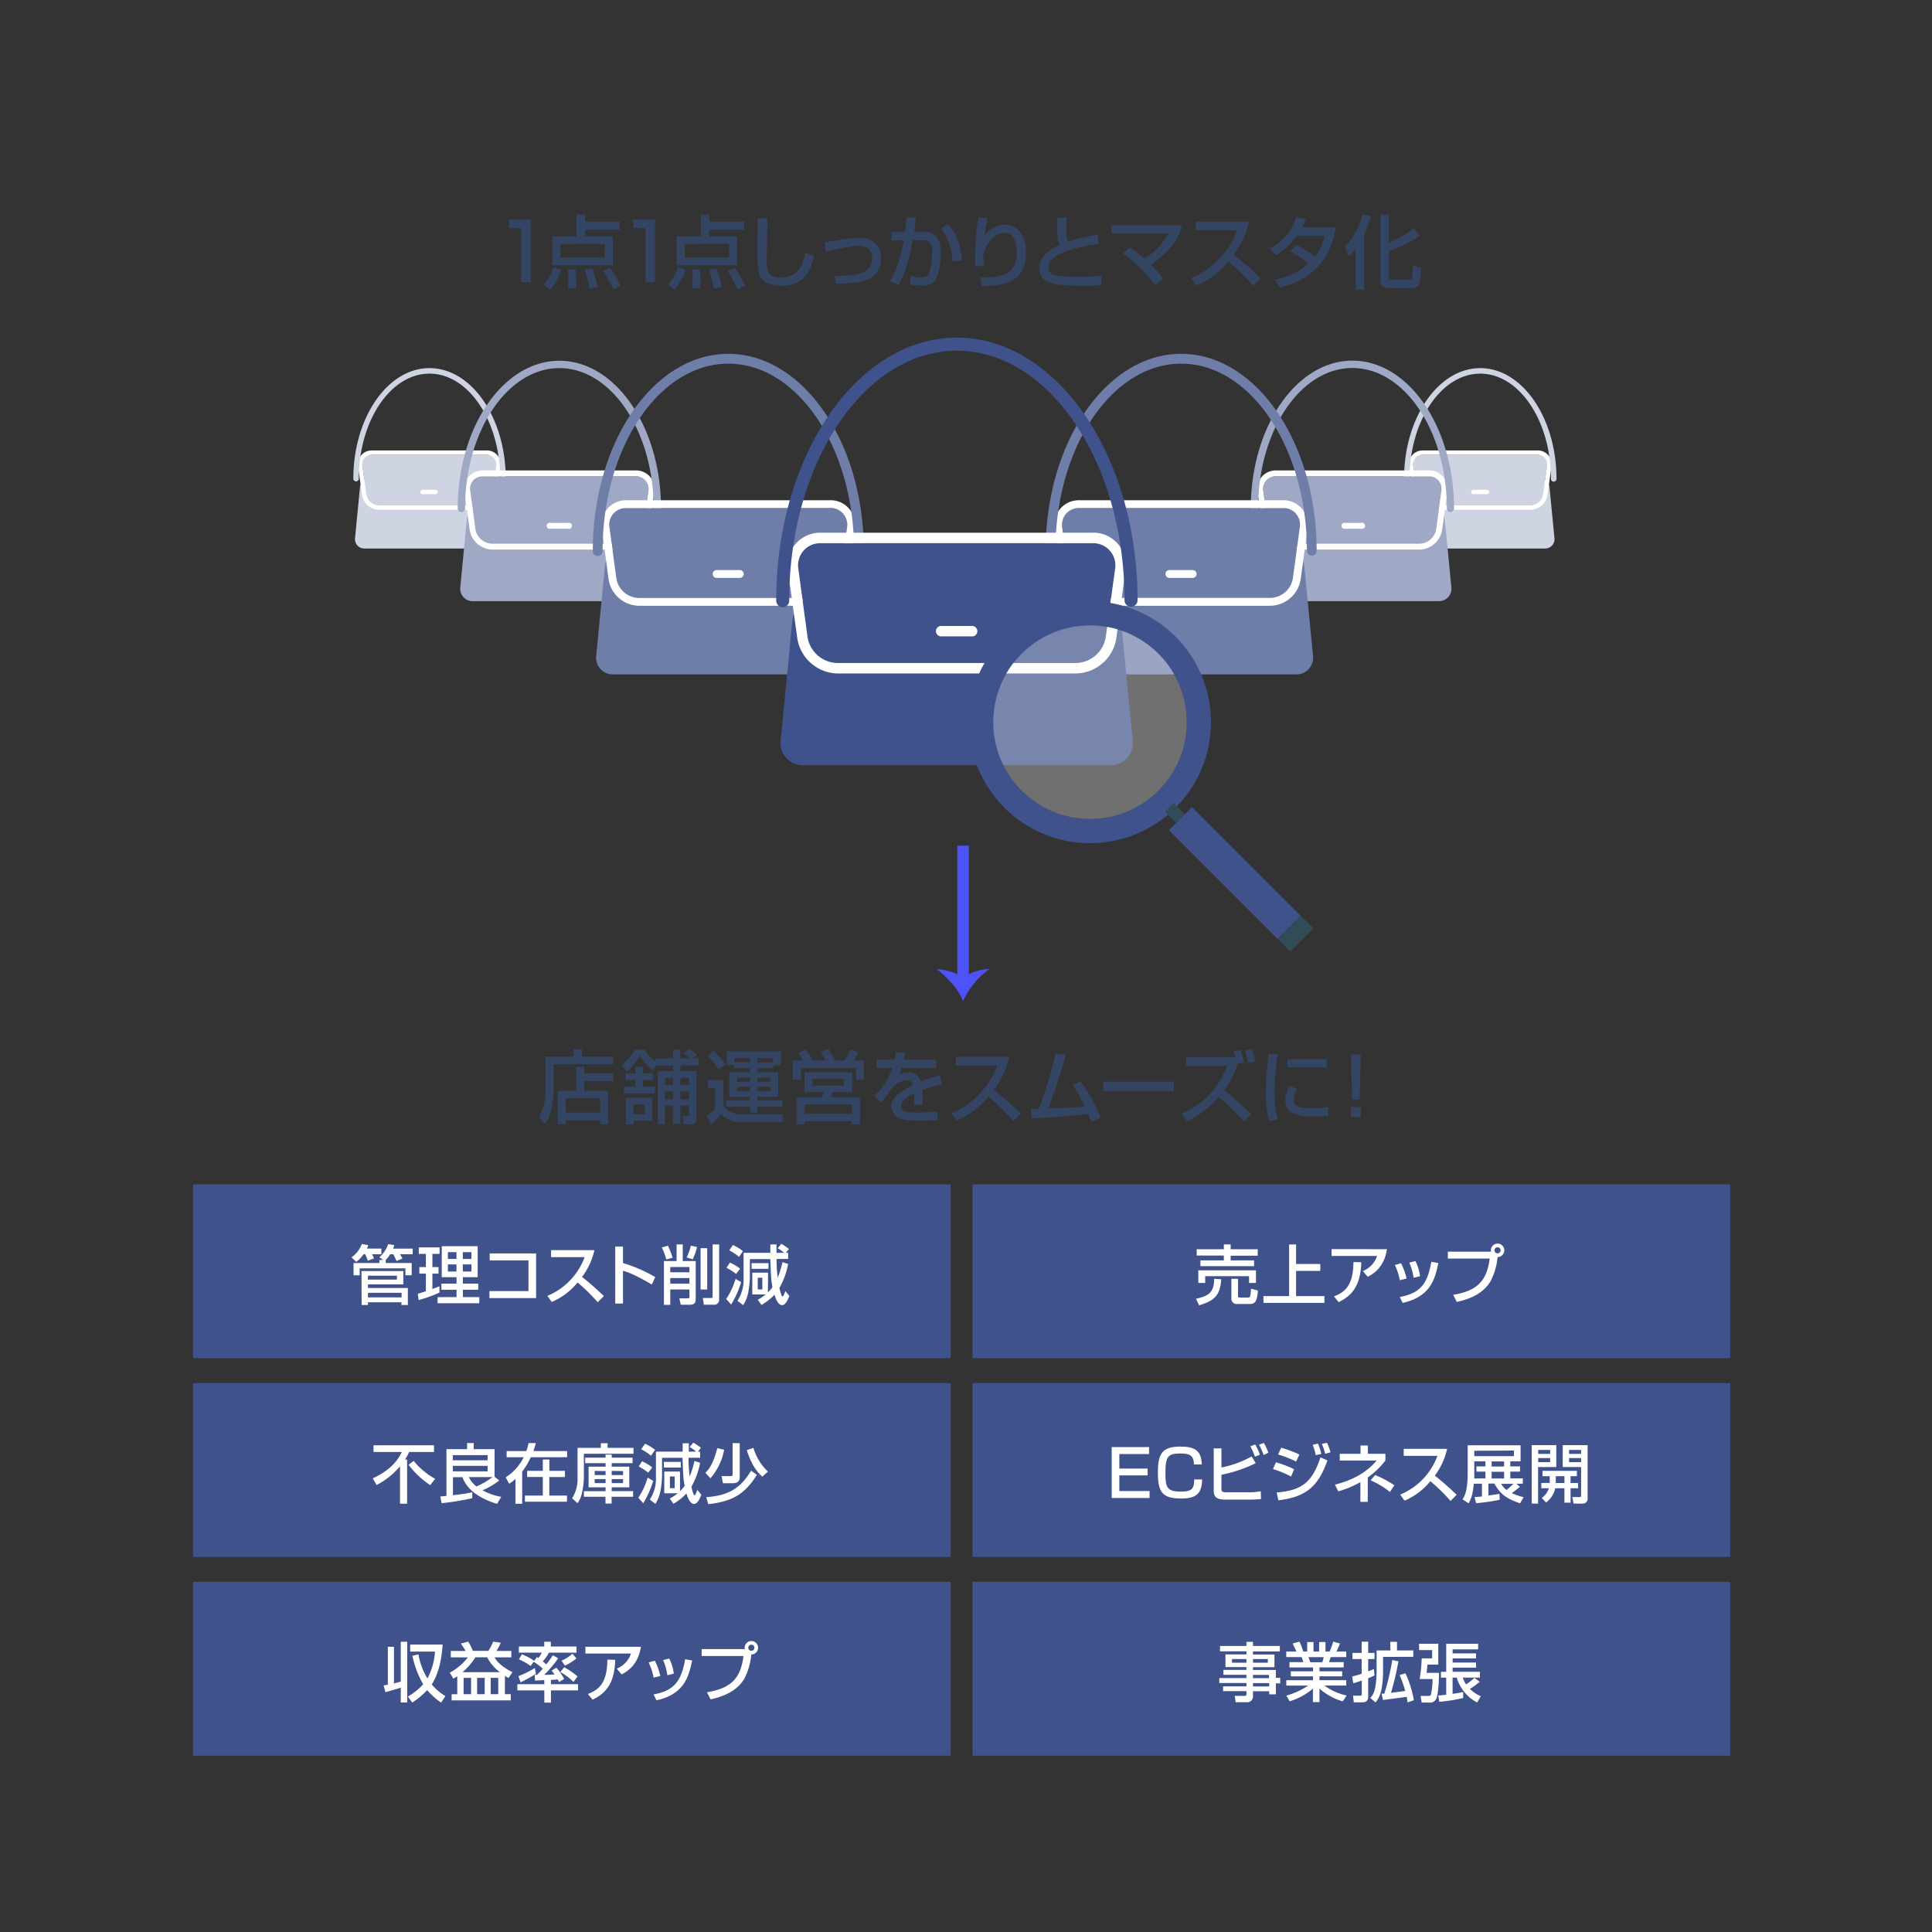 <svg id="デザイン" xmlns="http://www.w3.org/2000/svg" viewBox="0 0 630 630"><rect x="0" y="0" width="630" height="630" fill="#333333" stroke="none"/><defs><style>.cls-1{fill:#cfd4e2;}.cls-11,.cls-2{fill:#fff;}.cls-3{fill:#9fa8c5;}.cls-4{fill:#6f7da9;}.cls-10,.cls-5{fill:none;}.cls-5{stroke:#4d53f7;stroke-width:3.78px;}.cls-6{fill:#4d53f7;}.cls-7{fill:#3f528c;}.cls-8{fill:#344563;}.cls-9{fill:#314b57;}.cls-10{stroke:#314b57;stroke-width:4.05px;}.cls-11{opacity:0.3;}</style></defs><path class="cls-1" d="M506.88,175.47a3.05,3.05,0,0,1-3.09,3.4H461.54a3,3,0,0,1-3.08-3.4l1.6-16.53a3.84,3.84,0,0,1,3.74-3.4h37.73a3.85,3.85,0,0,1,3.75,3.4Z"/><path class="cls-1" d="M503.15,161.42a4,4,0,0,1-3.88,3.39h-33.2a4.06,4.06,0,0,1-3.89-3.39l-1.33-9.72a2.9,2.9,0,0,1,2.95-3.38h37.73a2.9,2.9,0,0,1,3,3.38Z"/><path class="cls-2" d="M501.36,148.32a3.05,3.05,0,0,1,3.1,3.56l-1.29,9.37a4.25,4.25,0,0,1-4.08,3.56H466.24a4.25,4.25,0,0,1-4.08-3.56l-1.29-9.37a3.06,3.06,0,0,1,3.11-3.56h37.38m0-1.44H464a4.49,4.49,0,0,0-4.53,5.19l1.29,9.37a5.71,5.71,0,0,0,5.5,4.8h32.85a5.71,5.71,0,0,0,5.51-4.8l1.28-9.37a4.49,4.49,0,0,0-4.52-5.19Z"/><path class="cls-1" d="M506.65,157.06a.9.9,0,0,1-.9-.89c0-18.93-10.34-34.33-23.06-34.33s-23.06,15.4-23.06,34.33a.9.9,0,0,1-1.79,0c0-19.92,11.15-36.13,24.85-36.13s24.86,16.21,24.86,36.13A.89.89,0,0,1,506.65,157.06Z"/><path class="cls-2" d="M484.8,161.14h-4.26a.72.72,0,1,1,0-1.43h4.26a.72.72,0,1,1,0,1.43Z"/><path class="cls-1" d="M164.2,175.47a3.05,3.05,0,0,1-3.09,3.4H118.86a3.05,3.05,0,0,1-3.09-3.4l1.61-16.53a3.84,3.84,0,0,1,3.74-3.4h37.73a3.86,3.86,0,0,1,3.75,3.4Z"/><path class="cls-1" d="M160.47,161.42a4,4,0,0,1-3.88,3.39H123.38a4,4,0,0,1-3.88-3.39l-1.33-9.72a2.9,2.9,0,0,1,3-3.38h37.73a2.9,2.9,0,0,1,3,3.38Z"/><path class="cls-2" d="M158.67,148.32a3.06,3.06,0,0,1,3.11,3.56l-1.29,9.37a4.25,4.25,0,0,1-4.08,3.56H123.56a4.25,4.25,0,0,1-4.08-3.56l-1.29-9.37a3.06,3.06,0,0,1,3.11-3.56h37.37m0-1.44H121.3a4.49,4.49,0,0,0-4.53,5.19l1.29,9.37a5.71,5.71,0,0,0,5.5,4.8h32.85a5.73,5.73,0,0,0,5.51-4.8l1.28-9.37a4.49,4.49,0,0,0-4.53-5.19Z"/><path class="cls-1" d="M164,157.06a.89.89,0,0,1-.9-.89c0-18.93-10.34-34.33-23.06-34.33S117,137.24,117,156.17a.9.9,0,0,1-1.79,0c0-19.92,11.15-36.13,24.85-36.13s24.86,16.21,24.86,36.13A.89.89,0,0,1,164,157.06Z"/><path class="cls-2" d="M142.12,161.14h-4.26a.72.72,0,1,1,0-1.43h4.26a.72.72,0,0,1,0,1.43Z"/><path class="cls-3" d="M473.27,191.51a4.06,4.06,0,0,1-4.12,4.53H412.82a4.06,4.06,0,0,1-4.12-4.53l2.14-22a5.13,5.13,0,0,1,5-4.53h50.3a5.14,5.14,0,0,1,5,4.53Z"/><path class="cls-3" d="M468.29,172.78a5.39,5.39,0,0,1-5.17,4.52H418.85a5.39,5.39,0,0,1-5.18-4.52l-1.78-12.95a3.88,3.88,0,0,1,3.94-4.52h50.3a3.88,3.88,0,0,1,3.94,4.52Z"/><path class="cls-2" d="M465.9,155.31a4.07,4.07,0,0,1,4.14,4.75l-1.71,12.49a5.67,5.67,0,0,1-5.44,4.75H419.08a5.67,5.67,0,0,1-5.44-4.75l-1.71-12.49a4.07,4.07,0,0,1,4.13-4.75H465.9m0-1.91H416.06a6,6,0,0,0-6,6.92l1.71,12.49a7.63,7.63,0,0,0,7.34,6.4h43.81a7.62,7.62,0,0,0,7.33-6.4l1.72-12.49a6,6,0,0,0-6-6.92Z"/><path class="cls-3" d="M473,167a1.19,1.19,0,0,1-1.2-1.19C471.76,140.54,458,120,441,120s-30.75,20.53-30.75,45.77a1.2,1.2,0,0,1-2.39,0c0-26.56,14.86-48.17,33.14-48.17s33.14,21.61,33.14,48.17A1.19,1.19,0,0,1,473,167Z"/><path class="cls-2" d="M443.82,172.41h-5.68a1,1,0,0,1,0-1.91h5.68a1,1,0,1,1,0,1.91Z"/><path class="cls-4" d="M428.16,213.91a5.42,5.42,0,0,1-5.49,6H347.56a5.42,5.42,0,0,1-5.49-6l2.85-29.38a6.85,6.85,0,0,1,6.66-6.05h67.07a6.85,6.85,0,0,1,6.66,6.05Z"/><path class="cls-4" d="M421.53,188.94a7.18,7.18,0,0,1-6.9,6h-59a7.19,7.19,0,0,1-6.9-6l-2.37-17.28a5.17,5.17,0,0,1,5.25-6h67.07a5.17,5.17,0,0,1,5.25,6Z"/><path class="cls-2" d="M418.34,165.64a5.43,5.43,0,0,1,5.52,6.33l-2.28,16.66a7.57,7.57,0,0,1-7.26,6.33H355.91a7.56,7.56,0,0,1-7.25-6.33L346.38,172a5.43,5.43,0,0,1,5.51-6.33h66.45m0-2.55H351.89a8,8,0,0,0-8,9.23L346.13,189a10.17,10.17,0,0,0,9.78,8.53h58.41a10.18,10.18,0,0,0,9.79-8.53l2.28-16.66a8,8,0,0,0-8.05-9.23Z"/><path class="cls-4" d="M427.76,181.19a1.6,1.6,0,0,1-1.6-1.6c0-33.64-18.39-61-41-61s-41,27.38-41,61a1.6,1.6,0,1,1-3.19,0c0-35.4,19.82-64.21,44.18-64.21s44.19,28.81,44.19,64.21A1.59,1.59,0,0,1,427.76,181.19Z"/><path class="cls-2" d="M388.91,188.45h-7.58a1.28,1.28,0,1,1,0-2.56h7.58a1.28,1.28,0,0,1,0,2.56Z"/><path class="cls-3" d="M214.65,191.51a4.06,4.06,0,0,1-4.11,4.53H154.2a4.06,4.06,0,0,1-4.11-4.53l2.13-22a5.14,5.14,0,0,1,5-4.53h50.3a5.14,5.14,0,0,1,5,4.53Z"/><path class="cls-3" d="M209.68,172.78a5.39,5.39,0,0,1-5.17,4.52H160.23a5.39,5.39,0,0,1-5.17-4.52l-1.78-12.95a3.88,3.88,0,0,1,3.94-4.52h50.3a3.88,3.88,0,0,1,3.94,4.52Z"/><path class="cls-2" d="M207.29,155.31a4.08,4.08,0,0,1,4.14,4.75l-1.72,12.49a5.66,5.66,0,0,1-5.44,4.75h-43.8a5.67,5.67,0,0,1-5.44-4.75l-1.72-12.49a4.08,4.08,0,0,1,4.14-4.75h49.84m0-1.91H157.45a6,6,0,0,0-6,6.92l1.71,12.49a7.63,7.63,0,0,0,7.34,6.4h43.8a7.62,7.62,0,0,0,7.34-6.4l1.72-12.49a6,6,0,0,0-6-6.92Z"/><path class="cls-3" d="M214.35,167a1.19,1.19,0,0,1-1.2-1.19c0-25.24-13.79-45.77-30.74-45.77s-30.75,20.53-30.75,45.77a1.2,1.2,0,0,1-2.4,0c0-26.56,14.87-48.17,33.15-48.17s33.14,21.61,33.14,48.17A1.19,1.19,0,0,1,214.35,167Z"/><path class="cls-2" d="M185.21,172.41h-5.68a1,1,0,1,1,0-1.91h5.68a1,1,0,1,1,0,1.91Z"/><path class="cls-4" d="M280.5,213.91a5.42,5.42,0,0,1-5.49,6H199.9a5.42,5.42,0,0,1-5.49-6l2.85-29.38a6.85,6.85,0,0,1,6.66-6.05H271a6.85,6.85,0,0,1,6.66,6.05Z"/><path class="cls-4" d="M273.87,188.94a7.18,7.18,0,0,1-6.9,6h-59a7.19,7.19,0,0,1-6.9-6l-2.37-17.28a5.17,5.17,0,0,1,5.25-6H271a5.17,5.17,0,0,1,5.25,6Z"/><path class="cls-2" d="M270.68,165.64A5.43,5.43,0,0,1,276.2,172l-2.28,16.66a7.57,7.57,0,0,1-7.26,6.33H208.25a7.56,7.56,0,0,1-7.25-6.33L198.72,172a5.43,5.43,0,0,1,5.51-6.33h66.45m0-2.55H204.23a8,8,0,0,0-8,9.23L198.47,189a10.17,10.17,0,0,0,9.78,8.53h58.41a10.18,10.18,0,0,0,9.79-8.53l2.28-16.66a8,8,0,0,0-8.05-9.23Z"/><path class="cls-4" d="M280.1,181.19a1.6,1.6,0,0,1-1.6-1.6c0-33.64-18.39-61-41-61s-41,27.38-41,61a1.6,1.6,0,1,1-3.19,0c0-35.4,19.82-64.21,44.18-64.21s44.19,28.81,44.19,64.21A1.59,1.59,0,0,1,280.1,181.19Z"/><path class="cls-2" d="M241.24,188.45h-7.57a1.28,1.28,0,0,1,0-2.56h7.57a1.28,1.28,0,0,1,0,2.56Z"/><line class="cls-5" x1="314.05" y1="275.75" x2="314.05" y2="319.78"/><path class="cls-6" d="M314.05,319c2-2,5.88-2.92,8.58-3a25.76,25.76,0,0,0-8.58,10.47c-1.7-4.25-5.06-7.61-8.58-10.47C308.37,316.26,311.89,317,314.05,319Z"/><rect class="cls-7" x="62.95" y="386.2" width="247.05" height="56.7"/><path class="cls-2" d="M118.53,409a9.91,9.91,0,0,1-2.36,2.49L114.63,410a9.5,9.5,0,0,0,3.37-4.36l2.06.4a4.28,4.28,0,0,1-.42,1.1h4.72V409h-3.07a7.42,7.42,0,0,1,.65,1.33l-2,.78a13.59,13.59,0,0,0-.86-2.11Zm6.4,1.83-1.22-.86a9.71,9.71,0,0,0,2.86-4.28l2,.32a7.45,7.45,0,0,1-.38,1.16h6.38V409h-4.17a7.49,7.49,0,0,1,.82,1.39l-1.93.82a18.49,18.49,0,0,0-1.06-2.21h-1a10,10,0,0,1-1.45,1.85v1h8.47v4h-2.05v-2.25H117.29v2.25h-2v-4h8.43v-1Zm-7.05,3.65h13.64v4.35H120V420H133v5.55h-2.11v-.9H120v.9h-2.08Zm2.08,2.78h9.48v-1.27H120Zm0,5.79h11v-1.48H120Z"/><path class="cls-2" d="M136.24,421.88c.59-.17.74-.21,2.63-.82v-5.75h-2.12v-2.13h2.12v-4.31h-2.31v-2.11h6.78v2.11H141v4.31H143v2.13H141v5c.72-.25,1.31-.48,2.3-.88v2.06a43.8,43.8,0,0,1-6.78,2.44Zm7.81-15.5h11.71v10.09h-4.82v2.1h5v2h-5v2.4h5.35v2H142.7v-2h6.17v-2.4h-4.94v-2h4.94v-2.1h-4.82Zm2,1.92v2.23h2.8V408.3Zm0,4v2.33h2.8v-2.33Zm4.87-4v2.23h2.8V408.3Zm0,4v2.33h2.8v-2.33Z"/><path class="cls-2" d="M174.82,408.72v14.57H159.59V421h12.74V411H159.68v-2.27Z"/><path class="cls-2" d="M178.49,422.57a21.86,21.86,0,0,0,12.15-12.63H179.69v-2.29h14.15a22.76,22.76,0,0,1-4.05,8.73,94.28,94.28,0,0,1,7.12,6.26l-2,2a60.57,60.57,0,0,0-6.57-6.44,21.9,21.9,0,0,1-8.42,6.35Z"/><path class="cls-2" d="M203.15,406.49v5.39a46.33,46.33,0,0,1,10.52,4.57l-1.13,2.42c-2.36-1.41-6.51-3.75-9.39-4.49v10.7h-2.53V406.49Z"/><path class="cls-2" d="M217.8,406.21a31.6,31.6,0,0,1,1.54,3.92l-2.08.55a19.13,19.13,0,0,0-1.46-3.9Zm2.83-.42h2v5.43h4.23v12.15c0,1.37-.27,2.09-2,2.09H222l-.47-2.09h2.61c.51,0,.68,0,.68-.46v-2.42h-6.26v5H216.5V411.22h4.13Zm-2.07,7.37v1.71h6.26v-1.71Zm0,3.6v1.83h6.26v-1.83Zm8.74-10.13a19.94,19.94,0,0,1-1.41,4l-2-.57a16,16,0,0,0,1.37-3.86Zm3.31.4v13.46h-2.15V407Zm1.77-1.24h2.12v18a1.61,1.61,0,0,1-1.89,1.66h-3.08l-.35-2.19h2.52c.61,0,.68-.08.68-.61Z"/><path class="cls-2" d="M241.67,418.09a31.78,31.78,0,0,1-3.25,7.31l-1.62-1.81a23.48,23.48,0,0,0,3.06-6.57ZM238,411.71a14.94,14.94,0,0,1,3.33,2l-1.31,1.7a18.48,18.48,0,0,0-3.11-2Zm1-5.73a15.54,15.54,0,0,1,3.25,2L241,409.86a16.5,16.5,0,0,0-3.2-2.13Zm11.4,15.46a11.13,11.13,0,0,0,1.49-1.75c-.44-2.34-.46-3-.69-9.12h-6.68v5.71a28.17,28.17,0,0,1-.4,4.4,12.16,12.16,0,0,1-1.77,4.91l-1.87-1.41a12.77,12.77,0,0,0,2-7.33v-8.32h8.72c0-.53,0-2.32,0-2.72h2c0,.38,0,2.3,0,2.72h2.49a11.67,11.67,0,0,0-2.09-1.5l1.16-1.43a14.8,14.8,0,0,1,2.49,1.69l-1,1.24H257v2h-3.76a45.34,45.34,0,0,0,.35,6.11,28.45,28.45,0,0,0,1.56-5.08l1.85.61a25.65,25.65,0,0,1-2.84,7.82c.17.71.63,2.78,1,2.78s.8-1.41.93-1.77l1.31,1.58c-.74,1.93-1.48,3-2.36,3-1.37,0-2.11-2.17-2.51-3.39a18.09,18.09,0,0,1-4.23,3.34l-1.2-1.7a14.79,14.79,0,0,0,2.59-1.73h-4.38V415h5.14Zm-5.31-9.54h5.5v1.85h-5.5Zm2,4.76v3.81h1.49v-3.81Z"/><rect class="cls-7" x="317.13" y="386.2" width="247.05" height="56.7"/><path class="cls-2" d="M398.23,417.16c-.36,5.25-2.15,6.95-7.23,8.49l-1-2.13c4-.92,5.92-1.93,5.9-6.53Zm-8-9.79h8.85v-1.58h2.23v1.58h8.82v2.09H401.3V411h7.64v1.87h-17.5V411h7.63v-1.58h-8.85Zm.51,6.87h18.82v4.12H407.3v-2.23H393v2.23h-2.23Zm19.43,6.57a11.16,11.16,0,0,1-.54,3.15,1.91,1.91,0,0,1-1.77,1.25h-4.4a1.68,1.68,0,0,1-1.92-1.67V417h2.17v5.6c0,.29,0,.5.4.5h3.12c.14,0,.38-.17.46-.52s.23-2,.27-2.34Z"/><path class="cls-2" d="M422.63,405.81v6.36h7.9v2.26h-7.9v8.21h9.25v2.21H412v-2.21h8.36V405.81Z"/><path class="cls-2" d="M452.28,407.35c-.9,5.69-4.1,7.88-6.29,9l-1.58-1.89a7.9,7.9,0,0,0,4.63-4.91H434.22v-2.23ZM435,422.74c3.75-1.45,6.29-3.75,6.34-11.2l2.56.06c-.23,7.56-2.9,10.83-7.39,13Z"/><path class="cls-2" d="M456.46,417.46a19.4,19.4,0,0,0-1.62-4.95l2-.59a20.2,20.2,0,0,1,1.82,5Zm0,5.47c6.69-1.24,9-4.25,10.29-11.47l2.28.4c-1.12,5.11-2.4,10.93-11.65,13Zm4.48-6.25a17.81,17.81,0,0,0-1.39-4.95l2-.51a15.24,15.24,0,0,1,1.5,4.93Z"/><path class="cls-2" d="M473.87,422.22c8.17-1.33,11-4.85,11.9-11.82H472.13v-2.25h14.08a1.84,1.84,0,0,1-.06-.44,2.19,2.19,0,0,1,4.38,0,2.17,2.17,0,0,1-2.19,2.19,21.26,21.26,0,0,1-2.32,7.94c-2.29,3.85-6.59,5.79-11,6.69Zm13.46-14.51a1,1,0,0,0,1,1,1,1,0,1,0,0-2A1,1,0,0,0,487.33,407.71Z"/><rect class="cls-7" x="62.95" y="451" width="247.05" height="56.7"/><path class="cls-2" d="M130.44,478.15a25,25,0,0,1-7.63,6.09l-1.26-2.17c6.72-3.1,8.63-6.87,9.48-8.59H121.8v-2.19h19.73v2.19h-8.1a21,21,0,0,1-1.35,2.44h.67v14.42h-2.31Zm4.46-1.77a23.37,23.37,0,0,0,7,5.84l-1.6,2.06a28.74,28.74,0,0,1-7.07-6.63Z"/><path class="cls-2" d="M143.58,488l2-.21V472.55h6.74v-2h2.16v2h6.79v9l1.53,1.2a22.1,22.1,0,0,1-5.47,3.2,19,19,0,0,0,6.1,2.15l-1.34,2.3c-2.89-.89-9.37-3.23-11.29-8.72h-3.1v5.87a54.76,54.76,0,0,0,6.3-.94l0,1.93a83.36,83.36,0,0,1-10,1.63Zm4.08-13.5v1.68H159v-1.68Zm0,3.5v1.79H159V478Zm5.25,3.66a7.46,7.46,0,0,0,2.5,3.05,26,26,0,0,0,5.2-3.05Z"/><path class="cls-2" d="M168.09,482.24a13.76,13.76,0,0,1-2.06,1.6l-1.12-2.09a16.58,16.58,0,0,0,5.86-6.57h-5.56v-2h6.42a17.22,17.22,0,0,0,.72-2.61h2.38c-.19.67-.38,1.43-.8,2.61h11v2H173.08a24.38,24.38,0,0,1-2.8,4.68v10.5h-2.19Zm16.13-2.61v2h-5.09v6.06h5.77v2H171.17v-2H177v-6.06h-5.1v-2H177v-3.71h2.15v3.71Z"/><path class="cls-2" d="M188.33,472.13h7.6v-1.52h2.19v1.52h8.45v1.92H190.4v7.68a24.93,24.93,0,0,1-.55,4.72,9.3,9.3,0,0,1-1.52,3.73l-1.77-1.61a11.85,11.85,0,0,0,1.77-6.82Zm18.11,15.94h-7v2.23h-2v-2.23H190.4v-1.81h7.07V485h-5.54v-6.74h5.54v-1.14h-6.65v-1.79h6.65v-1h2v1h6.8v1.79h-6.8v1.14h5.73V485h-5.73v1.24h7Zm-12.53-8.42V481h3.56v-1.3Zm0,2.67v1.31h3.56v-1.31Zm5.56-2.67V481h3.71v-1.3Zm0,2.67v1.31h3.71v-1.31Z"/><path class="cls-2" d="M213,482.89a31.27,31.27,0,0,1-3.24,7.31l-1.62-1.81a23.27,23.27,0,0,0,3.05-6.57Zm-3.64-6.38a14.94,14.94,0,0,1,3.33,2l-1.31,1.7a18.48,18.48,0,0,0-3.11-2Zm1-5.73a15.54,15.54,0,0,1,3.25,2l-1.33,1.92a16.5,16.5,0,0,0-3.2-2.13Zm11.39,15.46a11.14,11.14,0,0,0,1.5-1.75c-.44-2.34-.46-3-.69-9.12h-6.68v5.71a28.17,28.17,0,0,1-.4,4.4,12.16,12.16,0,0,1-1.77,4.91L211.9,489a12.72,12.72,0,0,0,2-7.32v-8.32h8.71c0-.53,0-2.32,0-2.72h2c0,.38,0,2.3,0,2.72H227a11.67,11.67,0,0,0-2.09-1.5l1.16-1.43a14.8,14.8,0,0,1,2.49,1.69l-.95,1.24h.69v2h-3.77a45,45,0,0,0,.36,6.11,28.45,28.45,0,0,0,1.56-5.08l1.85.61a25.65,25.65,0,0,1-2.84,7.82c.17.71.63,2.78,1,2.78s.8-1.41.93-1.77l1.3,1.58c-.73,1.93-1.47,3-2.35,3-1.37,0-2.11-2.17-2.51-3.39a18.09,18.09,0,0,1-4.23,3.34l-1.2-1.7a14.79,14.79,0,0,0,2.59-1.73h-4.38v-7.07h5.13Zm-5.3-9.54H222v1.85h-5.49Zm2,4.76v3.81H220v-3.81Z"/><path class="cls-2" d="M236.14,472.76a19.89,19.89,0,0,1-4.47,9.29L230,480.26c1.37-1.33,2.53-2.95,3.92-8.05Zm10.67,8.17c-3.85,6.15-7.81,8.66-15.83,9.56l-.7-2.29c7.29-.49,11.23-2.93,14.64-8.64Zm-5.6-10.34v11.2c0,1.39-1.05,1.86-2.15,1.86h-3.32l-.45-2.32h3c.27,0,.61,0,.61-.59V470.59Zm7.37,10.93c-1.32-1.22-3.41-3.35-5.05-8.65l2.15-.74a17.22,17.22,0,0,0,4.73,7.73Z"/><rect class="cls-7" x="317.13" y="451" width="247.05" height="56.7"/><path class="cls-2" d="M374.7,471.88v2.27H365v4.74h9.23v2.21H365v5.1h9.86v2.27H362.51V471.88Z"/><path class="cls-2" d="M389.32,477.54c0-3.2-1.77-3.58-4.47-3.58-4.1,0-4.82,1.07-4.82,6.51,0,4.42.46,5.91,4.88,5.91,3.35,0,4.49-.48,4.51-3.95H392c-.07,4.75-2.13,6.21-6.72,6.21-6.11,0-7.71-1.83-7.71-8.42,0-6,1.25-8.51,7.25-8.51,4.1,0,7,.84,7.05,5.83Z"/><path class="cls-2" d="M398.29,472.3v6.23a33.33,33.33,0,0,0,9.85-3.6l1.35,2.19a44.8,44.8,0,0,1-11.2,3.77v4.55c0,1,.4,1.18,1.7,1.18h7a20.42,20.42,0,0,0,4.12-.34l.09,2.53a38.67,38.67,0,0,1-4.45.19h-7.18c-2.84,0-3.79-.89-3.79-2.87V472.3ZM409.22,475a21.83,21.83,0,0,0-1.5-3.39l1.58-.59a20.06,20.06,0,0,1,1.54,3.33Zm2.82-.55a20.25,20.25,0,0,0-1.48-3.34l1.56-.59a17.43,17.43,0,0,1,1.48,3.2Z"/><path class="cls-2" d="M421,481.48a32.88,32.88,0,0,0-5.89-2.44l.95-2.19A33.25,33.25,0,0,1,422,479.1Zm-4.69,5.2c8-.65,11.58-3.18,14.27-11.46l2.28,1c-2.82,7.89-6.42,11.91-16,13Zm6.34-10.09a35.7,35.7,0,0,0-5.88-2.29l1-2.21a38.13,38.13,0,0,1,5.94,2.21Zm6.4-2.08a20.26,20.26,0,0,0-1-3.39l1.72-.38a16.68,16.68,0,0,1,1.08,3.35Zm3.07-.44a17.35,17.35,0,0,0-1.09-3.23l1.7-.37a21.38,21.38,0,0,1,1.14,3.11Z"/><path class="cls-2" d="M446,489.73h-2.4v-6.42a33,33,0,0,1-7.2,3l-1.1-2.19c3-.73,9.21-2.61,13.61-7.85H436.87v-2.21h6.78v-2.7h2.4v2.7h5.71v2.19a25.56,25.56,0,0,1-5.73,5.51Zm7.24-3.22a27.2,27.2,0,0,0-6.31-3.79l1.49-1.73a34,34,0,0,1,6.26,3.35Z"/><path class="cls-2" d="M456.58,487.37a21.8,21.8,0,0,0,12.15-12.63h-11v-2.29h14.15a22.68,22.68,0,0,1-4,8.73,94.28,94.28,0,0,1,7.12,6.26l-2,2a61.92,61.92,0,0,0-6.57-6.45,21.91,21.91,0,0,1-8.42,6.36Z"/><path class="cls-2" d="M480.82,488.17c.55,0,1-.06,2.42-.18v-4.17h-2.65c-.34,3.24-.69,4.57-1.68,6.4l-2-1.31c.63-1,1.68-2.63,1.68-8.53v-9.09h17.25v5.22h-3.35v1.66h3.18v1.71h-3.18v2.19h4.08v1.75h-2.1l1.14,1a28.82,28.82,0,0,1-2.64,2.06,19.38,19.38,0,0,0,3.86,1.33l-1.16,2c-4.59-1.58-6.42-3-8.38-6.44h-1.94v3.89c1.43-.17,2.55-.36,3.58-.55l.11,1.94a64,64,0,0,1-7.71,1.12Zm3.56-6.1v-2.19h-2.93v-1.71h2.93v-1.66h-3.64v4c0,.61,0,1.18,0,1.6Zm-3.64-9v1.77h12.93V473Zm5.66,5.14h4.07v-1.66H486.4Zm0,1.71v2.19h4.07v-2.19Zm3.1,3.94a7,7,0,0,0,1.77,2c.63-.51,2-1.77,2.23-2Z"/><path class="cls-2" d="M499.48,471.24h8v7.14h-5.93V490.3h-2.07Zm2.11,1.56v1.29h3.89V472.8Zm0,2.66v1.32h3.89v-1.32Zm3.75,8.12a2.42,2.42,0,0,0,0-.37v-1.84H503v-1.74H514.2v1.74h-2.06v2.21h2.46v1.73h-2.46V490h-2v-4.7h-3a7.73,7.73,0,0,1-3,4.65l-1.39-1.49a5.94,5.94,0,0,0,2.31-3.16h-2.46v-1.73Zm4.8,0v-2.21h-2.82v2.21Zm-.55-12.34h8.11v17.27a1.56,1.56,0,0,1-1.58,1.79h-3l-.4-2.13h2.36c.35,0,.5-.12.5-.42v-9.37h-6Zm2.06,1.56v1.29h3.92V472.8Zm0,2.66v1.32h3.92v-1.32Z"/><rect class="cls-7" x="62.95" y="515.8" width="247.05" height="56.7"/><path class="cls-2" d="M125.1,549.61l1.37-.26V537h2v11.94c.65-.15,1.24-.32,2.21-.59V535.35h2.1v19.81h-2.1v-4.84c-2.21.7-2.53.78-5,1.48Zm11.35-10.15a21.94,21.94,0,0,0,2.93,7.85,21.17,21.17,0,0,0,2.46-8.76h-8.09v-2.27h10.59c-.25,3.6-.9,8.82-3.55,13a18.34,18.34,0,0,0,4.46,3.81l-1.41,2.1a21.35,21.35,0,0,1-4.53-4.08,25.93,25.93,0,0,1-4.88,4.08L133,553.23a21.27,21.27,0,0,0,5-4,31.81,31.81,0,0,1-3.52-9.29Z"/><path class="cls-2" d="M149.11,546.62c-.49.33-.78.48-1.27.77l-1.18-1.95a18.27,18.27,0,0,0,5.9-5H147v-2.09h4.82a19.42,19.42,0,0,0-1.56-2.4l2.41-.63a16.83,16.83,0,0,1,1.51,3h5.08a15.89,15.89,0,0,0,1.55-3l2.49.36a20.62,20.62,0,0,1-1.41,2.67h4.84v2.09h-5.45c1.2,2.37,4.48,4.19,5.83,4.84l-1.3,1.91c-.38-.23-.66-.4-1.16-.73v6h1.91v2H147.27v-2h1.84ZM163,545.27a14.38,14.38,0,0,1-4.13-4.84H155a21.24,21.24,0,0,1-4.17,4.84Zm-11.82,1.85v5.33h2.44v-5.33Zm4.4,0v5.33h2.47v-5.33Zm4.43,0v5.33h2.46v-5.33Z"/><path class="cls-2" d="M177.47,547.86l-3,.15-.13-1.88h.78a15.68,15.68,0,0,0,1.86-2,19,19,0,0,0-2.95-2.25l-1,1.37a20,20,0,0,0-3.83-2.17l1-1.64a21.66,21.66,0,0,1,4,2.12l.88-1.22.47.32a7.34,7.34,0,0,0,1.11-1.75H169.2v-2h8.27v-1.56h2.15v1.56H188v2h-9a14.65,14.65,0,0,1-2,2.84,14.44,14.44,0,0,1,1.11,1,26,26,0,0,0,2.17-3l1.75,1a42.06,42.06,0,0,1-4.57,5.41c.34,0,2,0,3.35-.17-.32-.46-.48-.67-.93-1.24l1.54-.93a19.58,19.58,0,0,1,2.55,3.67l-1.67,1c-.16-.32-.35-.66-.46-.87-.34.05-.93.11-2.19.19v1.39h8.85v2h-8.85v4h-2.15v-4h-8.8v-2h8.8Zm-2.71-2.07a38,38,0,0,1-5,2.78l-.71-2a32.11,32.11,0,0,0,5.35-2.65Zm9.2-2.12a24.3,24.3,0,0,1,4.38,3L187,548.45a18.94,18.94,0,0,0-4.29-3.22Zm4-2.87a20.26,20.26,0,0,1-3.73,2.36l-1.11-1.64a14.45,14.45,0,0,0,3.56-2.25Z"/><path class="cls-2" d="M209,537c-.91,5.69-4.11,7.88-6.3,9l-1.58-1.89a7.9,7.9,0,0,0,4.63-4.91H190.89V537Zm-17.29,15.39c3.75-1.45,6.3-3.75,6.34-11.2l2.57.06c-.24,7.56-2.91,10.83-7.39,13Z"/><path class="cls-2" d="M213.13,547.06a19,19,0,0,0-1.62-4.95l2-.59a20.14,20.14,0,0,1,1.81,5Zm0,5.47c6.7-1.24,9-4.25,10.3-11.47l2.27.4c-1.11,5.11-2.4,10.93-11.64,13Zm4.48-6.25a18.23,18.23,0,0,0-1.38-4.95l2-.51a15.44,15.44,0,0,1,1.49,4.93Z"/><path class="cls-2" d="M230.55,551.82c8.17-1.33,11-4.85,11.89-11.82H228.8v-2.25h14.09a1.38,1.38,0,0,1-.07-.44,2.19,2.19,0,0,1,4.38,0A2.17,2.17,0,0,1,245,539.5a21.43,21.43,0,0,1-2.31,7.94c-2.3,3.85-6.59,5.79-11,6.69ZM244,537.31a1,1,0,0,0,1,1,1,1,0,1,0,0-2A1,1,0,0,0,244,537.31Z"/><rect class="cls-7" x="317.13" y="515.8" width="247.05" height="56.7"/><path class="cls-2" d="M417.34,538.51h-8.76v1h7v4.13h-7v.92h7.47v2.57h1.41v1.79h-1.41v3.58h-2.19v-1h-5.28V553a1.87,1.87,0,0,1-1.84,2.08h-3.81l-.31-2.08h3.18c.61,0,.65-.21.65-.65v-.89h-7.62v-1.56h7.62v-1.09H397.6v-1.62h8.85v-1.06h-7.52v-1.6h7.52v-.92h-6.84v-4.13h6.84v-1h-8.61v-1.75h8.61v-1.35h2.13v1.35h8.76ZM401.73,541v1.18h4.72V541Zm6.85,0v1.18h4.84V541Zm0,5.16v1.06h5.22v-1.06Zm0,2.68v1.09h5.28v-1.09Z"/><path class="cls-2" d="M419.46,552.91a24,24,0,0,0,7.12-3.26h-7.14V547.9h8.72v-1.26h-7.24V545h7.24v-1.27h-7.68V542H425a10.2,10.2,0,0,0-.57-1.65h-5v-1.81h3.31c-.15-.31-.82-1.75-1.22-2.61l2.19-.61a16,16,0,0,1,1.26,3.22h1.29v-3.09h2.06v3.09h1.83v-3.09h2.07v3.09h1.36a22.78,22.78,0,0,0,1.16-3.24l2.19.63a16,16,0,0,1-1.16,2.61H439v1.81h-5.1c-.06.23-.44,1.39-.53,1.65h4.79v1.72h-7.9V545h7.41v1.62h-7.41v1.26H439v1.75h-7.12a18.28,18.28,0,0,0,7.22,3.24l-1.22,1.92a19.34,19.34,0,0,1-7.62-4.17v4.42h-2.13v-4.4a21.09,21.09,0,0,1-7.6,4.13Zm7.21-12.53c.1.26.5,1.41.59,1.65h3.91a8.91,8.91,0,0,0,.47-1.65Z"/><path class="cls-2" d="M440.93,546.66a29.1,29.1,0,0,0,3.09-.87V541h-3v-2h3v-3.67h2.13v3.67h2.06v2h-2.06v4c.88-.34,1.35-.53,1.87-.76l.19,2.08a13.7,13.7,0,0,1-2.06.91v5.87c0,2-1.27,2-2,2h-2.7l-.23-2.17h2.17c.5,0,.67,0,.67-.65v-4.27c-1.58.54-2.08.69-2.78.88Zm12.42-11.27h2.19v2.8h5.31v2.09H451v4.34c0,7.32-1.45,9.26-2.47,10.52l-1.7-1.49c.78-.8,2.06-2.13,2.06-9.18v-6.28h4.51Zm-2.82,16.89c.29,0,.61,0,.88,0A76.85,76.85,0,0,0,454,541.31l2,.44A91.13,91.13,0,0,1,453.58,552c1.1-.13,1.45-.17,4.65-.61a42.42,42.42,0,0,0-1.83-5.18l1.9-.55a33.4,33.4,0,0,1,2.73,8.76l-2.06.71a15.73,15.73,0,0,0-.27-1.81c-1.52.21-6.49.89-7.75,1Z"/><path class="cls-2" d="M462.74,536H469v6.81h-3.54c0,.37-.23,2.27-.27,2.69h4.06c0,.27-.06,6.72-.91,8.42a2.15,2.15,0,0,1-2.35,1.25h-2.4l-.36-2.15h2.46c.42,0,.7,0,.91-.42a23.28,23.28,0,0,0,.54-5.08h-4.21a48.87,48.87,0,0,0,.66-6.74H467v-2.71h-4.24ZM469,552.85c.71,0,1.39-.09,2.59-.23v-5.56h-1.71v-1.9h1.71V536H482v1.84h-8.32v1.3h7.64v1.64h-7.64v1.35h7.64v1.67h-7.64v1.34h8.91v1.9H477a8.34,8.34,0,0,0,1.07,2.21,18.27,18.27,0,0,0,2.74-2.13l1.7,1.27a20.88,20.88,0,0,1-3.2,2.33,11.38,11.38,0,0,0,3.58,2.4l-1.22,2.05a13.54,13.54,0,0,1-6.65-8.13h-1.35v5.3c1.92-.27,2.74-.44,3.45-.59v1.94a51,51,0,0,1-7.79,1.24Z"/><path class="cls-8" d="M177.86,344.55H187v-2.36h2.78v2.36H200v2.51H180.53v8.22c0,5.37-1.27,9.13-2.8,11.17l-2-2.12a17.45,17.45,0,0,0,2.16-9Zm22.14,8h-9.49v3.16h7.83v10.89h-2.62v-1.3H184.49v1.3h-2.62V355.72h6v-7.88h2.65V350H200Zm-15.51,5.62v4.62h11.23v-4.62Z"/><path class="cls-8" d="M214,347.45,212.92,349a18,18,0,0,1-4.25-4.82,18.92,18.92,0,0,1-4.25,5.26l-1.64-2.1a15.77,15.77,0,0,0,4.13-5.05h3.32a11.56,11.56,0,0,0,3.5,3.83v-1h5.75v-2.8h2.41v2.8h3c-.21-.18-1.19-1.09-2.13-1.77l1.95-1.27a14.53,14.53,0,0,1,2.62,2l-1.53,1h2v2.33h-5.91v1.84h5.19v15.53c0,1.76-1.33,1.84-1.64,1.84H223l-.44-2.69h1.71c.18,0,.42,0,.42-.34v-3.11h-2.83v5.93h-2.41v-5.93h-2.64v6.14H214.5V349.29h5v-1.84Zm-10.52,6.87h3.73v-2.15H204V350h3.21v-2.13h2.44V350h3.29v2.2h-3.29v2.15h3.91v2.18H203.46Zm.65,3.66h8.55v7.49h-6.14v1.19h-2.41Zm2.41,2.15v3.19h3.76v-3.19Zm10.32-8.69v2.36h2.64v-2.36Zm0,4.46v2.54h2.64V355.9Zm5-4.46v2.36h2.83v-2.36Zm0,4.46v2.54h2.83V355.9Z"/><path class="cls-8" d="M230.78,352.22h5.05v7.65c.21,1.92,2.93,3.55,6.59,3.55h13l-.34,2.52H242.31c-4.51,0-6.17-1.66-7.2-2.68a15.7,15.7,0,0,1-3.25,3.4l-1.45-2.85a21.19,21.19,0,0,0,2.8-2.18v-6.82h-2.43Zm1.94-9.54a24.57,24.57,0,0,1,3.81,4.36l-2.18,1.68a44.51,44.51,0,0,0-3.52-4.51Zm4.23.16h17.68v4.53h-2.49v1H247v1.25h6.77v8H247v1.19h8.12v2.05H247v1.92h-2.46v-1.92h-7.72v-2.05h7.72v-1.19H237.8v-8h6.74v-1.25h-5.21v-1H237Zm2.48,3.57h5.11v-1.47h-5.11Zm.89,5v1.38h4.22v-1.38Zm0,3v1.38h4.22v-1.38Zm11.77-9.43H247v1.47h5.09ZM247,351.39v1.38h4.26v-1.38Zm0,3v1.38h4.26v-1.38Z"/><path class="cls-8" d="M261.91,345.82c-.26-.42-.85-1.32-1.63-2.41l2.44-1.2a26.72,26.72,0,0,1,2.3,3.61h4.23c-.21-.39-.88-1.61-1.61-2.67l2.49-1.14a27,27,0,0,1,2.13,3.81h3.14a21.51,21.51,0,0,0,1.89-3.68l2.67,1a17.53,17.53,0,0,1-1.61,2.72h3.34V352H279.1v-3.81H261.19V352h-2.67v-6.17Zm15.95,3.86v6.48h-6.38c-.08.23-.52,1.43-.6,1.69h9.54v8.81h-2.64V365.6H262.41v1.06h-2.65v-8.81H268a6.56,6.56,0,0,0,.65-1.69h-6.32v-6.48Zm-15.45,10.47v3.06h15.37v-3.06Zm2.56-8.37V354h10.3v-2.26Z"/><path class="cls-8" d="M295.15,343.28c-.08.59-.15,1.09-.41,2.3h10.55v2.67H294a13.33,13.33,0,0,1-.89,2.23,6.6,6.6,0,0,1,3-.75c2.26,0,3.4.91,4.15,3a49.17,49.17,0,0,1,6.22-2.07l.65,2.9a49.23,49.23,0,0,0-6.35,1.87,37.87,37.87,0,0,1,.08,4.82H298a13.8,13.8,0,0,0,.11-1.95c0-.72,0-1.24-.06-1.71-1.16.57-4.27,2.1-4.27,4,0,2.2,2.93,2.2,5.41,2.2.34,0,3,0,6.49-.28v2.8c-1.95.08-4.13.13-6.07.13-2.83,0-5.5-.05-7.29-1.48a4.21,4.21,0,0,1-1.63-3.27c0-2.64,2.57-4.51,7-6.84a1.9,1.9,0,0,0-2-1.58c-2.31,0-4.59,2.07-5.4,3.24a37,37,0,0,1-3,4.07l-2.13-2.2a23.57,23.57,0,0,0,5.86-9.16h-5.21v-2.67h6a17.75,17.75,0,0,0,.34-2.54Z"/><path class="cls-8" d="M310.21,363c5.55-2,12.08-7.67,15-15.55H311.69v-2.83h17.42a28,28,0,0,1-5,10.76c3,2.44,6,5,8.77,7.7l-2.44,2.46a77.49,77.49,0,0,0-8.09-7.93A27.07,27.07,0,0,1,312,365.39Z"/><path class="cls-8" d="M352.37,352.64a54.45,54.45,0,0,1,6.51,11.84l-3,1.33c-.34-.94-.54-1.46-1-2.55-10,1-11.07,1.07-18.38,1.43l-.33-3.11c.59,0,1.86,0,2.56,0a120.52,120.52,0,0,0,5.45-18.07l3.34.42a159,159,0,0,1-5.75,17.55c4-.13,4.84-.18,12-.6-2.41-5-3.26-6.09-4-7Z"/><path class="cls-8" d="M382.79,352.71v3.14h-23v-3.14Z"/><path class="cls-8" d="M404.56,342.45a30.48,30.48,0,0,1,1,4l-1.94.31a26.71,26.71,0,0,1-4.46,8.74c1.47,1.12,6.06,5,8.89,7.83l-2.52,2.33a72.77,72.77,0,0,0-8.14-7.95,31.51,31.51,0,0,1-10.29,7.9l-1.76-2.49c3.21-1.29,10.73-5.1,14.85-15.5h-13.4v-2.83h16.05c-.24-.93-.44-1.52-.62-2Zm2.39,4.07a18.21,18.21,0,0,0-1-4.07l2.28-.31a23.75,23.75,0,0,1,1,4Z"/><path class="cls-8" d="M416.64,343.82a74.06,74.06,0,0,0-1,12,37.47,37.47,0,0,0,1,9.33l-2.88.36a39.82,39.82,0,0,1-1-9.56,95.72,95.72,0,0,1,1-12.37ZM423,355.18a6.38,6.38,0,0,0-1.2,3.37c0,2.77,2.93,2.77,6.2,2.77a35.53,35.53,0,0,0,5.11-.31v2.88c-1.71.15-3.68.15-4.75.15-3.39,0-9.23,0-9.23-5.39a8.58,8.58,0,0,1,1.48-4.54Zm9.67-9.83v2.7H419.85v-2.7Z"/><path class="cls-8" d="M443.74,343.87l-.38,14.68h-2.47l-.36-14.68Zm0,17.14v3.29h-3.21V361Z"/><path class="cls-8" d="M173.05,71.58V92h-3.11V74.38h-4v-2.8Z"/><path class="cls-8" d="M183,88a19.85,19.85,0,0,1-3.58,6.46l-2.15-1.69a14.38,14.38,0,0,0,3.24-5.65Zm19.1-13.09H190.77v2.18h9.07v9.41H180.11V77.05H188V70h2.75v2.28h11.35Zm-19.36,4.64V84H197.2V79.51Zm4.92,8.35a39.84,39.84,0,0,1,.24,4.46c0,.64-.06,1.11-.08,1.68h-2.67a27,27,0,0,0,.18-3.47,20.57,20.57,0,0,0-.13-2.67Zm5.52-.21a42.61,42.61,0,0,1,1.64,5.91l-2.65.44a31.48,31.48,0,0,0-1.53-6.14Zm5.81-.34a32.54,32.54,0,0,1,3.42,5.84L200,94.36a43.56,43.56,0,0,0-3.37-6.06Z"/><path class="cls-8" d="M213.58,71.58V92h-3.11V74.38h-4v-2.8Z"/><path class="cls-8" d="M223.55,88A19.85,19.85,0,0,1,220,94.42l-2.15-1.69a14.38,14.38,0,0,0,3.24-5.65Zm19.1-13.09H231.3v2.18h9.07v9.41H220.64V77.05h7.91V70h2.75v2.28h11.35Zm-19.36,4.64V84h14.44V79.51Zm4.92,8.35a39.84,39.84,0,0,1,.24,4.46c0,.64-.06,1.11-.08,1.68H225.7a27,27,0,0,0,.18-3.47,20.57,20.57,0,0,0-.13-2.67Zm5.52-.21a42.61,42.61,0,0,1,1.64,5.91l-2.65.44a31.48,31.48,0,0,0-1.53-6.14Zm5.81-.34A32.54,32.54,0,0,1,243,93.15l-2.43,1.21a42.52,42.52,0,0,0-3.37-6.06Z"/><path class="cls-8" d="M250.25,71.19c0,2.2-.23,13.27-.23,14,0,4,1,5.28,4.36,5.28,5.86,0,7.26-3.47,8.21-7.9l2.86.8c-.63,2.93-2.08,9.83-10.68,9.83-3.89,0-5.73-1.27-6.69-2.75C247,88.74,247,86.51,247,81.92c0-2.31,0-5.75.1-10.78Z"/><path class="cls-8" d="M272.15,90c8.06,0,12.24-1.06,12.24-5.8,0-2.62-1.43-4-4.25-4-2.49,0-8.07,1.19-10.76,1.79L268.83,79c.94-.11,5-.78,5.89-.91a46.23,46.23,0,0,1,5.57-.6c3,0,7,1.58,7,6.67,0,6.74-6.09,7.64-8.21,7.95a42,42,0,0,1-6.54.39Z"/><path class="cls-8" d="M298.68,71c-.1,1.12-.23,2.15-.57,4.59h3.14c5.21,0,5.55,4.67,5.55,7.23a22.32,22.32,0,0,1-1.35,7.7,4.65,4.65,0,0,1-4.61,2.6,34.65,34.65,0,0,1-3.92-.31l-.15-2.78a16.2,16.2,0,0,0,3.5.39c1.65,0,2.46-.44,2.92-2a28.43,28.43,0,0,0,.76-6.2c0-2.67-.76-3.91-3.06-3.89l-3.24,0c-1.66,9.15-3.84,13.14-4.59,14.57l-2.91-1.17c2.93-4.72,4.13-10.83,4.59-13.37l-4,0V75.62h4.4c.26-1.94.39-3.4.5-4.8Zm12,14.29c-.7-7.08-2.88-9.62-3.84-10.74l2.23-1.4c1.43,1.43,3.84,4.1,4.64,11.67Z"/><path class="cls-8" d="M322.05,71.11a40.33,40.33,0,0,0-1,5.81,8.16,8.16,0,0,1,6.71-3.71c3.48,0,6.79,3,6.79,9,0,7.38-3.57,11-14.44,11.07l-.54-2.75c5.86-.08,12-.34,12-8.14,0-5.58-2.54-6.48-4-6.48-.85,0-4.84.33-6.94,7a18.27,18.27,0,0,0,.28,3.73l-2.83.28A27.53,27.53,0,0,1,318,83a64.33,64.33,0,0,1,1.09-12.11Z"/><path class="cls-8" d="M347.83,71c0,.78-.05,2.34,0,5.37a4,4,0,0,0,.52,2.41,50,50,0,0,1,9.57-2.2l.33,3.06c-6.63.67-16.33,3-16.33,7.52,0,2.82,2.62,3.11,9.72,3.11a60.67,60.67,0,0,0,7.47-.42v3a36.82,36.82,0,0,1-6,.31c-7.42,0-14.24-.13-14.24-5.62,0-4.38,4.62-6.79,6.9-7.75-.73-.83-1.11-1.27-1-8.77Z"/><path class="cls-8" d="M376.63,93A45.83,45.83,0,0,0,366.26,82.7l2.13-2a40.86,40.86,0,0,1,4.8,3.65,21,21,0,0,0,7.75-8.19H362.43V73.47h23A17.54,17.54,0,0,1,381,81.53a28.59,28.59,0,0,1-5.75,4.75c1.89,1.89,3.21,3.5,4.09,4.53Z"/><path class="cls-8" d="M388.4,90.66c5.55-2,12.08-7.68,15-15.56H389.88V72.28H407.3a28.06,28.06,0,0,1-5,10.76,114.44,114.44,0,0,1,8.77,7.7l-2.44,2.46a75.44,75.44,0,0,0-8.09-7.93,27,27,0,0,1-10.37,7.82Z"/><path class="cls-8" d="M422.79,80a22.52,22.52,0,0,1,6,3.68,15.64,15.64,0,0,0,3.09-6.76h-9.05A20.48,20.48,0,0,1,416,83.19L414.08,81c4.51-2.36,6.89-5.49,8.68-10.13l3.14.59c-.34.75-.6,1.35-1.37,2.75h11c-.67,4-2.88,16-18.2,19.52l-1.68-2.56a21,21,0,0,0,11-5.29,26,26,0,0,0-6-3.89Z"/><path class="cls-8" d="M442.05,81a20.25,20.25,0,0,1-2.15,2.52l-1.43-3a22,22,0,0,0,5.78-10.42l2.78.34a30.83,30.83,0,0,1-2.23,6v18h-2.75Zm10.81-11v9.13a38.78,38.78,0,0,0,8.25-4.67L463,76.92a48.91,48.91,0,0,1-10.11,5v8.25c0,.7,0,1,1,1h5.55c.7,0,.86-.24,1-.52a33.77,33.77,0,0,0,.23-4l2.73.73c0,1.11-.16,4.43-.7,5.29a2.49,2.49,0,0,1-2.52,1.24h-7.41c-.76,0-2.62,0-2.62-2.38V70Z"/><path class="cls-7" d="M369.35,241.47a7.22,7.22,0,0,1-7.31,8.06H261.89a7.23,7.23,0,0,1-7.32-8.06l3.8-39.17a9.12,9.12,0,0,1,8.88-8.06h89.43a9.13,9.13,0,0,1,8.88,8.06Z"/><path class="cls-7" d="M360.52,208.18a9.59,9.59,0,0,1-9.2,8H272.61a9.57,9.57,0,0,1-9.2-8l-3.16-23a6.88,6.88,0,0,1,7-8h89.43a6.88,6.88,0,0,1,7,8Z"/><path class="cls-2" d="M356.26,177.12a7.24,7.24,0,0,1,7.36,8.43l-3.05,22.22a10.06,10.06,0,0,1-9.67,8.43H273a10.07,10.07,0,0,1-9.67-8.43l-3-22.22a7.23,7.23,0,0,1,7.35-8.43h88.6m0-3.41h-88.6A10.65,10.65,0,0,0,256.93,186L260,208.23a13.56,13.56,0,0,0,13,11.38H350.9A13.57,13.57,0,0,0,364,208.23L367,186a10.65,10.65,0,0,0-10.73-12.31Z"/><path class="cls-7" d="M368.81,197.85a2.12,2.12,0,0,1-2.12-2.13c0-44.86-24.53-81.36-54.67-81.36s-54.66,36.5-54.66,81.36a2.13,2.13,0,1,1-4.25,0c0-47.21,26.43-85.62,58.91-85.62s58.92,38.41,58.92,85.62A2.13,2.13,0,0,1,368.81,197.85Z"/><path class="cls-2" d="M317,207.52h-10.1a1.7,1.7,0,0,1,0-3.4H317a1.7,1.7,0,0,1,0,3.4Z"/><path class="cls-7" d="M355.44,196.05a39.45,39.45,0,1,0,39.44,39.45A39.44,39.44,0,0,0,355.44,196.05Zm0,71A31.56,31.56,0,1,1,387,235.5,31.56,31.56,0,0,1,355.44,267.05Z"/><rect class="cls-7" x="397.34" y="259.6" width="10.66" height="50.14" transform="translate(-83.36 368.11) rotate(-45)"/><rect class="cls-9" x="417.12" y="301.55" width="10.66" height="5.82" transform="translate(-91.55 387.89) rotate(-45)"/><line class="cls-10" x1="384.94" y1="266.94" x2="381.3" y2="263.31"/><circle class="cls-11" cx="355.44" cy="235.5" r="31.55"/></svg>